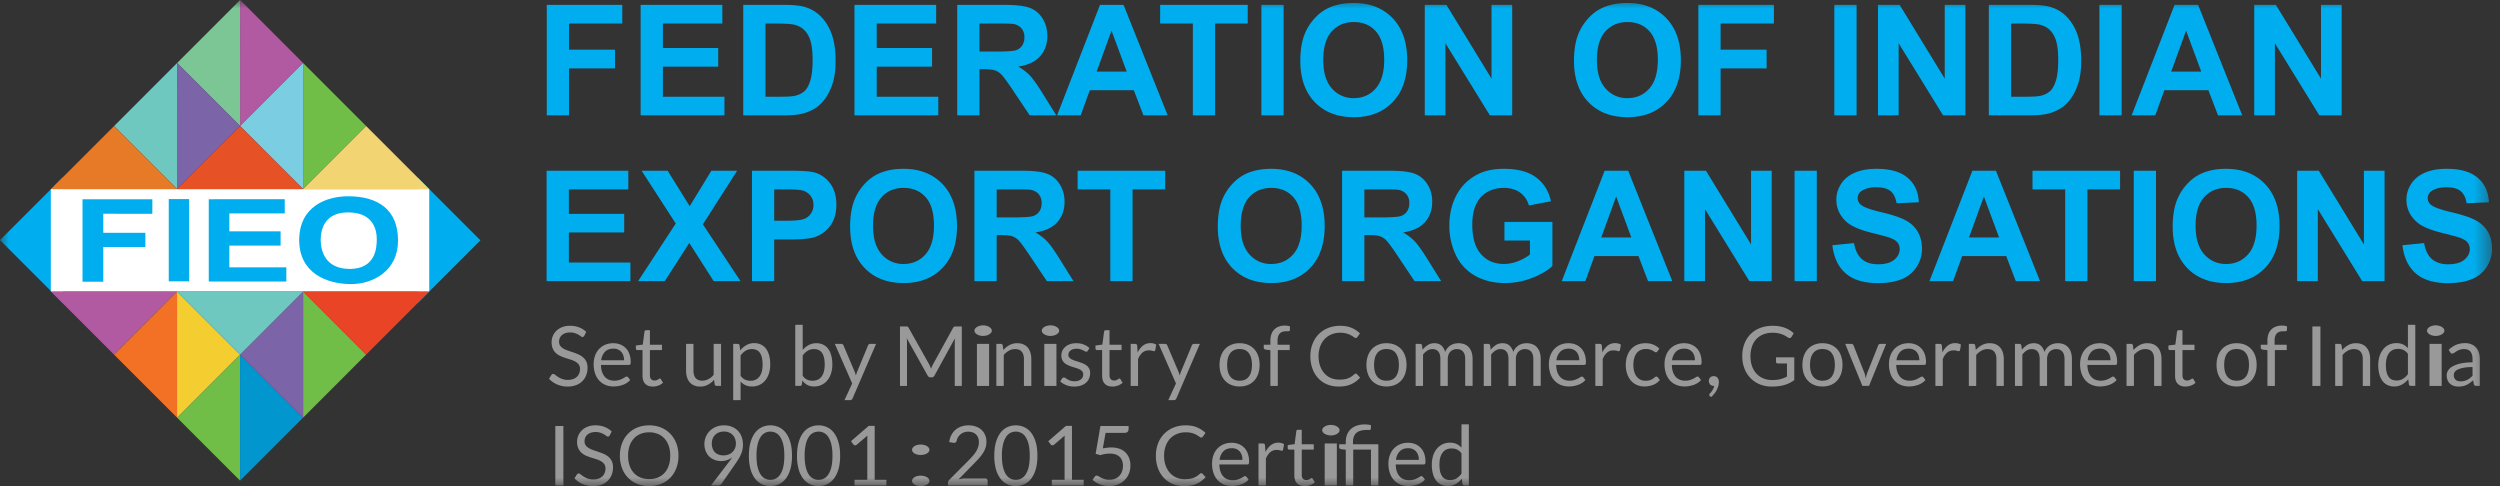<svg width="144" height="28" xmlns="http://www.w3.org/2000/svg" xmlns:xlink="http://www.w3.org/1999/xlink">
    <rect width="100%" height="100%" fill="#333333" stroke="none"/>
    <defs>
        <path id="a" d="M0 28h143.542V0H0z"/>
    </defs>
    <g fill="none" fill-rule="evenodd">
        <path fill="#00AEEF" d="M31.494 6.642V.28h4.35v1.076h-3.068v1.506h2.649V3.94h-2.65v2.703zM36.901 6.642V.28h4.706v1.076h-3.424v1.41h3.186V3.84h-3.186V5.57h3.545v1.072z"/>
        <g>
            <path d="M44.092 1.356V5.57h.957c.358 0 .616-.02.775-.06.208-.053.38-.14.517-.265s.249-.33.336-.614c.086-.285.13-.673.13-1.165s-.044-.87-.13-1.133a1.458 1.458 0 0 0-.364-.616 1.22 1.22 0 0 0-.593-.3c-.18-.04-.53-.06-1.052-.06h-.576zM42.811.28h2.342c.528 0 .93.04 1.207.122.373.11.692.305.957.586.266.28.468.624.606 1.03.139.407.208.908.208 1.504 0 .524-.065.975-.195 1.354-.159.463-.385.838-.68 1.124-.222.217-.522.386-.9.508-.283.09-.66.134-1.134.134h-2.411V.28zM49.218 6.642V.28h4.705v1.076H50.5v1.41h3.186V3.84H50.5V5.57h3.546v1.072zM56.417 2.97h.948c.615 0 .999-.025 1.152-.077a.69.69 0 0 0 .36-.27.83.83 0 0 0 .129-.477.764.764 0 0 0-.171-.518.784.784 0 0 0-.483-.25c-.104-.014-.415-.022-.935-.022h-1v1.615zm-1.281 3.672V.28h2.697c.678 0 1.17.057 1.478.172.308.114.554.317.738.61.185.292.277.626.277 1.002 0 .477-.14.871-.42 1.182-.28.312-.698.508-1.255.589.277.161.506.34.686.533.18.194.424.538.73 1.033l.774 1.241H59.31l-.926-1.384c-.33-.495-.555-.807-.676-.935a.984.984 0 0 0-.385-.265c-.136-.048-.35-.072-.645-.072h-.26v2.656h-1.281zM64.898 4.125l-.874-2.36-.858 2.36h1.732zm2.36 2.517h-1.395l-.554-1.445h-2.537l-.523 1.445h-1.36L63.361.28h1.355l2.541 6.362zM68.708 6.642V1.356h-1.884V.28h5.044v1.076h-1.879v5.286z" fill="#00AEEF"/>
            <mask id="b" fill="#fff">
                <use xlink:href="#a"/>
            </mask>
            <path fill="#00AEEF" mask="url(#b)" d="M72.656 6.642h1.281V.28h-1.281zM76.219 3.457c0 .72.166 1.267.498 1.638a1.62 1.62 0 0 0 1.264.558c.51 0 .93-.185 1.257-.553.328-.37.492-.923.492-1.66 0-.73-.16-1.274-.479-1.632-.318-.359-.742-.538-1.27-.538s-.954.181-1.277.544c-.324.363-.485.911-.485 1.643m-1.32.043c0-.648.096-1.192.29-1.631.144-.324.34-.615.59-.873a2.47 2.47 0 0 1 .82-.573c.396-.167.852-.251 1.369-.251.935 0 1.683.29 2.244.872.562.581.843 1.39.843 2.426 0 1.027-.28 1.83-.836 2.41-.557.58-1.302.87-2.234.87-.944 0-1.694-.288-2.251-.865-.557-.577-.836-1.372-.836-2.385M82.067 6.642V.28h1.247l2.598 4.249V.28h1.19v6.362h-1.286l-2.558-4.149v4.15zM91.981 3.457c0 .72.166 1.267.498 1.638a1.62 1.62 0 0 0 1.264.558c.511 0 .93-.185 1.258-.553.327-.37.491-.923.491-1.66 0-.73-.16-1.274-.478-1.632-.319-.359-.743-.538-1.27-.538-.529 0-.955.181-1.278.544-.323.363-.485.911-.485 1.643m-1.32.043c0-.648.096-1.192.29-1.631.144-.324.341-.615.59-.873a2.47 2.47 0 0 1 .821-.573c.396-.167.852-.251 1.368-.251.935 0 1.684.29 2.245.872.561.581.842 1.39.842 2.426 0 1.027-.279 1.83-.835 2.41-.558.58-1.302.87-2.234.87-.944 0-1.695-.288-2.251-.865-.558-.577-.836-1.372-.836-2.385M97.826 6.642V.28h4.35v1.076h-3.069v1.506h2.65V3.94h-2.65v2.703zM105.657 6.642h1.282V.28h-1.282zM108.172 6.642V.28h1.247l2.598 4.249V.28h1.19v6.362h-1.286l-2.558-4.149v4.15zM115.84 1.356V5.57h.956c.358 0 .616-.02.775-.06.208-.053.38-.14.517-.265s.25-.33.336-.614c.087-.285.13-.673.13-1.165s-.043-.87-.13-1.133a1.458 1.458 0 0 0-.364-.616 1.22 1.22 0 0 0-.593-.3c-.179-.04-.53-.06-1.052-.06h-.576zM114.557.28h2.342c.528 0 .93.04 1.208.122.372.11.691.305.957.586.265.28.467.624.606 1.03.138.407.207.908.207 1.504 0 .524-.064.975-.194 1.354-.16.463-.386.838-.68 1.124-.222.217-.522.386-.9.508-.283.09-.661.134-1.135.134h-2.411V.28zM120.926 6.642h1.282V.28h-1.282zM126.792 4.125l-.874-2.36-.858 2.36h1.732zm2.36 2.517h-1.394l-.555-1.445h-2.536l-.524 1.445h-1.36L125.255.28h1.355l2.542 6.362zM129.844 6.642V.28h1.247l2.598 4.249V.28h1.19v6.362h-1.286l-2.558-4.149v4.15zM31.485 16.195V9.833h4.706v1.076h-3.424v1.41h3.186v1.072h-3.186v1.732h3.545v1.072zM36.754 16.195l2.169-3.32-1.966-3.042h1.498l1.273 2.044 1.247-2.044h1.485l-1.974 3.09 2.169 3.272h-1.546l-1.407-2.2-1.411 2.2zM44.594 10.909v1.805h.701c.506 0 .843-.033 1.013-.1a.842.842 0 0 0 .401-.312.856.856 0 0 0 .145-.495.824.824 0 0 0-.203-.573.886.886 0 0 0-.516-.282c-.153-.028-.46-.043-.922-.043h-.619zm-1.281 5.286V9.833h2.056c.78 0 1.287.032 1.524.095.364.096.668.303.913.623.246.32.368.733.368 1.239 0 .39-.07.719-.212.985a1.745 1.745 0 0 1-.539.627 1.86 1.86 0 0 1-.664.302c-.306.06-.75.09-1.33.09h-.835v2.4h-1.281zM50.287 13.01c0 .72.166 1.266.498 1.638a1.62 1.62 0 0 0 1.264.557c.51 0 .93-.184 1.258-.553.327-.369.49-.922.49-1.66 0-.73-.158-1.273-.477-1.632-.32-.358-.743-.538-1.271-.538-.528 0-.954.182-1.277.545-.323.363-.485.91-.485 1.642m-1.32.044c0-.648.096-1.192.29-1.632.144-.324.34-.615.59-.872a2.47 2.47 0 0 1 .82-.573c.396-.168.852-.252 1.369-.252.935 0 1.683.291 2.245.872.56.582.842 1.39.842 2.427 0 1.026-.279 1.83-.836 2.41-.557.58-1.301.87-2.234.87-.944 0-1.694-.288-2.25-.866-.558-.577-.836-1.372-.836-2.384M57.409 12.523h.948c.614 0 .998-.026 1.151-.078a.69.69 0 0 0 .36-.269.83.83 0 0 0 .13-.477.764.764 0 0 0-.172-.519.784.784 0 0 0-.482-.25c-.104-.014-.416-.021-.935-.021h-1v1.614zm-1.282 3.672V9.833h2.697c.678 0 1.171.057 1.479.171.307.114.553.318.738.61.184.292.277.626.277 1.002 0 .478-.14.872-.42 1.183-.28.311-.699.507-1.256.588.277.162.506.34.687.534.18.194.423.538.729 1.033l.775 1.24H60.3l-.926-1.384c-.33-.494-.554-.806-.675-.935a.984.984 0 0 0-.386-.264c-.135-.048-.35-.072-.645-.072h-.26v2.656h-1.281zM63.954 16.195v-5.286h-1.883V9.833h5.044v1.076h-1.88v5.286zM71.465 13.01c0 .72.166 1.266.498 1.638a1.62 1.62 0 0 0 1.264.557c.511 0 .93-.184 1.258-.553.328-.369.491-.922.491-1.66 0-.73-.16-1.273-.478-1.632-.319-.358-.743-.538-1.27-.538-.529 0-.955.182-1.278.545-.323.363-.485.91-.485 1.642m-1.32.044c0-.648.096-1.192.29-1.632.144-.324.341-.615.591-.872a2.47 2.47 0 0 1 .82-.573c.396-.168.852-.252 1.368-.252.935 0 1.684.291 2.245.872.561.582.842 1.39.842 2.427 0 1.026-.279 1.83-.835 2.41-.558.58-1.302.87-2.234.87-.944 0-1.695-.288-2.251-.866-.557-.577-.836-1.372-.836-2.384M78.587 12.523h.948c.615 0 .998-.026 1.151-.078a.69.69 0 0 0 .36-.269.83.83 0 0 0 .13-.477.764.764 0 0 0-.171-.519.784.784 0 0 0-.483-.25c-.104-.014-.416-.021-.935-.021h-1v1.614zm-1.282 3.672V9.833h2.698c.678 0 1.17.057 1.478.171.307.114.553.318.738.61.185.292.277.626.277 1.002 0 .478-.14.872-.42 1.183-.28.311-.698.507-1.255.588.277.162.506.34.686.534.18.194.423.538.73 1.033l.774 1.24H81.48l-.927-1.384c-.329-.494-.554-.806-.675-.935a.984.984 0 0 0-.385-.264c-.136-.048-.351-.072-.645-.072h-.26v2.656h-1.282zM86.656 13.856v-1.072h2.762v2.534c-.268.26-.657.49-1.166.688a4.238 4.238 0 0 1-1.548.297c-.664 0-1.242-.14-1.736-.418a2.66 2.66 0 0 1-1.113-1.198 3.88 3.88 0 0 1-.372-1.695c0-.662.139-1.251.416-1.766.277-.515.682-.91 1.216-1.185.407-.211.914-.317 1.52-.317.788 0 1.403.166 1.846.497.443.331.728.79.855 1.374l-1.273.238a1.348 1.348 0 0 0-.504-.74c-.247-.18-.555-.27-.924-.27-.56 0-1.005.177-1.336.533-.33.356-.496.884-.496 1.584 0 .755.168 1.321.503 1.7.335.377.773.565 1.316.565a2.2 2.2 0 0 0 .807-.158 2.76 2.76 0 0 0 .695-.384v-.807h-1.468zM93.964 13.678l-.874-2.361-.858 2.36h1.732zm2.36 2.517h-1.395l-.554-1.445H91.84l-.524 1.445h-1.36l2.472-6.362h1.355l2.542 6.362zM97.016 16.195V9.833h1.247l2.598 4.248V9.833h1.19v6.362h-1.286l-2.558-4.149v4.149zM103.367 16.195h1.281V9.833h-1.281zM105.545 14.125l1.246-.122c.075.42.228.728.457.925.23.196.54.295.929.295.412 0 .723-.088.933-.263.209-.175.313-.38.313-.614a.58.58 0 0 0-.132-.384c-.088-.105-.241-.197-.46-.276-.15-.052-.493-.144-1.027-.277-.687-.171-1.169-.38-1.445-.63-.39-.35-.585-.776-.585-1.28 0-.324.092-.627.275-.91.183-.281.447-.496.792-.643.345-.148.761-.222 1.249-.222.797 0 1.396.175 1.799.525.403.35.614.818.634 1.402l-1.281.056c-.055-.326-.173-.562-.353-.705-.18-.143-.451-.215-.812-.215-.372 0-.664.077-.874.23a.489.489 0 0 0-.013.781c.161.137.554.278 1.177.426.624.147 1.085.3 1.383.458.299.157.533.373.702.646.168.274.253.612.253 1.014 0 .364-.101.706-.303 1.024a1.818 1.818 0 0 1-.857.71c-.37.154-.83.232-1.381.232-.803 0-1.419-.186-1.849-.558-.43-.372-.687-.913-.77-1.625M115.147 13.678l-.875-2.361-.857 2.36h1.732zm2.359 2.517h-1.394l-.554-1.445h-2.537l-.524 1.445h-1.36l2.473-6.362h1.355l2.541 6.362zM118.956 16.195v-5.286h-1.883V9.833h5.044v1.076h-1.88v5.286zM122.905 16.195h1.281V9.833h-1.281zM126.467 13.01c0 .72.166 1.266.498 1.638a1.62 1.62 0 0 0 1.264.557c.511 0 .93-.184 1.258-.553.328-.369.491-.922.491-1.66 0-.73-.159-1.273-.478-1.632-.319-.358-.742-.538-1.27-.538-.529 0-.954.182-1.278.545-.323.363-.485.91-.485 1.642m-1.32.044c0-.648.097-1.192.29-1.632.145-.324.341-.615.591-.872a2.47 2.47 0 0 1 .82-.573c.396-.168.852-.252 1.368-.252.936 0 1.684.291 2.245.872.561.582.842 1.39.842 2.427 0 1.026-.278 1.83-.835 2.41-.558.58-1.302.87-2.234.87-.944 0-1.695-.288-2.251-.866-.557-.577-.836-1.372-.836-2.384M132.316 16.195V9.833h1.247l2.598 4.248V9.833h1.19v6.362h-1.286l-2.558-4.149v4.149zM138.381 14.125l1.247-.122c.075.42.228.728.457.925.23.196.539.295.928.295.413 0 .724-.088.933-.263.21-.175.314-.38.314-.614a.58.58 0 0 0-.132-.384c-.088-.105-.241-.197-.46-.276-.151-.052-.493-.144-1.027-.277-.687-.171-1.169-.38-1.446-.63-.39-.35-.584-.776-.584-1.28 0-.324.091-.627.275-.91.183-.281.447-.496.792-.643.345-.148.761-.222 1.249-.222.797 0 1.396.175 1.799.525.402.35.614.818.634 1.402l-1.282.056c-.054-.326-.172-.562-.352-.705-.18-.143-.451-.215-.812-.215-.372 0-.664.077-.875.23a.489.489 0 0 0-.013.781c.162.137.555.278 1.178.426.623.147 1.084.3 1.383.458.299.157.533.373.702.646.168.274.253.612.253 1.014 0 .364-.101.706-.303 1.024a1.818 1.818 0 0 1-.857.71c-.37.154-.83.232-1.381.232-.803 0-1.42-.186-1.85-.558-.43-.372-.686-.913-.77-1.625"/>
            <path d="M33.655 19.339a.185.185 0 0 1-.046.054.1.1 0 0 1-.062.017c-.027 0-.058-.013-.094-.04a1.116 1.116 0 0 0-.335-.18.853.853 0 0 0-.28-.04.827.827 0 0 0-.275.042.581.581 0 0 0-.2.113.465.465 0 0 0-.12.169.531.531 0 0 0-.04.209c0 .095.023.175.07.238.047.063.109.116.186.16.077.045.165.084.263.117l.3.101c.104.036.204.075.302.119s.186.099.263.166c.077.067.14.149.186.246.047.097.07.216.07.358 0 .15-.025.29-.076.422a.974.974 0 0 1-.584.572 1.325 1.325 0 0 1-.486.084 1.48 1.48 0 0 1-.606-.121 1.42 1.42 0 0 1-.467-.326l.134-.22a.175.175 0 0 1 .046-.044.11.11 0 0 1 .061-.018c.034 0 .072.018.115.054.043.036.097.075.161.118.065.043.143.082.234.118a.92.92 0 0 0 .336.054.88.88 0 0 0 .294-.045.624.624 0 0 0 .219-.128.553.553 0 0 0 .137-.197.662.662 0 0 0 .048-.256.43.43 0 0 0-.07-.254.586.586 0 0 0-.186-.166 1.276 1.276 0 0 0-.262-.114l-.3-.095a3.117 3.117 0 0 1-.302-.114.98.98 0 0 1-.261-.167.767.767 0 0 1-.185-.257.916.916 0 0 1-.07-.381.91.91 0 0 1 .274-.653c.09-.087.2-.157.33-.21.132-.052.283-.079.454-.079.19 0 .365.03.523.091.157.06.295.148.413.263l-.112.22zM35.335 20.082c-.206 0-.367.06-.485.178a.836.836 0 0 0-.22.493h1.316a.862.862 0 0 0-.04-.27.604.604 0 0 0-.12-.214.535.535 0 0 0-.192-.138.646.646 0 0 0-.26-.05m-.009-.312c.145 0 .279.024.401.073a.905.905 0 0 1 .527.55c.05.134.076.287.076.46 0 .066-.008.11-.022.133-.014.022-.041.034-.081.034h-1.61c.002.152.023.286.062.399.038.113.09.207.157.283a.63.63 0 0 0 .24.17.817.817 0 0 0 .31.056.905.905 0 0 0 .276-.038 1.3 1.3 0 0 0 .339-.16.186.186 0 0 1 .097-.037c.035 0 .062.014.081.04l.12.156a.806.806 0 0 1-.19.166 1.15 1.15 0 0 1-.235.116 1.593 1.593 0 0 1-.525.09c-.166 0-.32-.027-.461-.084a1.015 1.015 0 0 1-.366-.248 1.143 1.143 0 0 1-.24-.405 1.65 1.65 0 0 1-.086-.554c0-.17.026-.327.078-.474.051-.146.126-.273.223-.381a1.03 1.03 0 0 1 .356-.253c.14-.061.298-.092.473-.092M37.604 22.266c-.19 0-.338-.054-.44-.16-.103-.107-.155-.26-.155-.462v-1.48h-.291a.095.095 0 0 1-.065-.023c-.017-.016-.026-.039-.026-.071v-.17l.397-.05.098-.748a.09.09 0 0 1 .03-.058.099.099 0 0 1 .068-.023h.215v.834h.693v.308h-.693v1.453c0 .102.024.178.074.227.05.05.113.074.19.074a.337.337 0 0 0 .117-.018.496.496 0 0 0 .146-.079.08.08 0 0 1 .044-.018c.022 0 .042.014.06.04l.124.204a.79.79 0 0 1-.265.161.9.9 0 0 1-.32.059M39.943 19.807v1.544c0 .183.043.325.127.425.085.1.212.15.383.15.124 0 .24-.03.35-.088.11-.059.212-.14.304-.246v-1.785h.425v2.42h-.253c-.06 0-.099-.029-.114-.088l-.034-.26c-.105.116-.223.21-.354.28a.926.926 0 0 1-.449.107.872.872 0 0 1-.35-.066.692.692 0 0 1-.254-.185.78.78 0 0 1-.154-.29 1.29 1.29 0 0 1-.052-.374v-1.544h.425zM43.31 20.108a.685.685 0 0 0-.364.096c-.105.063-.2.154-.288.27v1.17c.078.106.163.18.257.223a.736.736 0 0 0 .311.064.61.61 0 0 0 .519-.241c.121-.16.181-.39.181-.688 0-.158-.014-.293-.041-.406a.795.795 0 0 0-.12-.279.472.472 0 0 0-.195-.159.644.644 0 0 0-.26-.05zm-1.078 2.94v-3.24h.254c.06 0 .099.029.114.088l.036.286c.104-.125.222-.227.355-.303a.908.908 0 0 1 .46-.115c.139 0 .264.027.377.08.114.054.21.132.29.237.08.104.14.233.184.388.043.154.064.332.064.533 0 .178-.024.344-.072.498a1.214 1.214 0 0 1-.205.399.957.957 0 0 1-.767.362.9.9 0 0 1-.383-.074.857.857 0 0 1-.281-.21v1.07h-.426zM46.887 20.108a.685.685 0 0 0-.364.096c-.105.063-.2.154-.288.27v1.17c.076.106.16.18.254.223a.736.736 0 0 0 .312.064c.226 0 .4-.08.52-.241.122-.16.182-.39.182-.688 0-.158-.014-.293-.041-.406a.795.795 0 0 0-.121-.279.472.472 0 0 0-.194-.159.644.644 0 0 0-.26-.05zm-1.08 2.12v-3.52h.428v1.448c.1-.116.215-.21.345-.28a.915.915 0 0 1 .445-.107.89.89 0 0 1 .38.079c.113.052.21.13.29.235.08.104.14.233.183.387.043.154.065.331.065.532 0 .178-.024.344-.072.498a1.203 1.203 0 0 1-.207.399.97.97 0 0 1-.33.265.97.97 0 0 1-.438.097.808.808 0 0 1-.398-.09.904.904 0 0 1-.285-.254l-.022.22c-.012.06-.049.09-.11.09h-.274zM49.111 22.942a.218.218 0 0 1-.053.076c-.022.02-.055.029-.1.029h-.315l.442-.96-.999-2.28h.368c.037 0 .066.01.086.028a.17.17 0 0 1 .046.06l.647 1.525a1.163 1.163 0 0 1 .065.213c.01-.037.022-.073.033-.108.011-.035.024-.07.038-.107l.629-1.522a.133.133 0 0 1 .049-.064.125.125 0 0 1 .075-.025h.34l-1.35 3.135zM53.58 21.11l.05.128a1.922 1.922 0 0 1 .11-.25l1.158-2.105c.02-.037.042-.06.065-.068a.3.3 0 0 1 .095-.011h.342v3.424h-.406v-2.516a2.707 2.707 0 0 1 .01-.225l-1.174 2.14c-.04.073-.095.108-.167.108h-.067c-.072 0-.128-.035-.167-.107l-1.2-2.148a2.233 2.233 0 0 1 .014.232v2.516h-.405v-3.424h.341a.3.3 0 0 1 .096.011c.022.009.043.03.064.068l1.183 2.107a.907.907 0 0 1 .058.12M56.27 22.228h.701v-2.42h-.7v2.42zm.859-3.18c0 .04-.014.08-.042.115a.395.395 0 0 1-.11.096.594.594 0 0 1-.16.066.764.764 0 0 1-.383 0 .602.602 0 0 1-.158-.066.365.365 0 0 1-.108-.096.192.192 0 0 1 0-.234.357.357 0 0 1 .108-.098.602.602 0 0 1 .158-.066.755.755 0 0 1 .384 0c.06.016.113.038.159.066.046.028.083.06.11.098a.199.199 0 0 1 .042.118zM57.39 22.228v-2.42h.254c.06 0 .098.029.114.088l.034.263c.105-.117.222-.21.352-.282a.914.914 0 0 1 .45-.108c.133 0 .25.022.35.066a.675.675 0 0 1 .254.186c.067.08.119.177.154.29.035.113.052.238.052.375v1.542h-.425v-1.542c0-.183-.042-.325-.125-.426-.084-.101-.212-.152-.384-.152a.716.716 0 0 0-.352.09c-.11.061-.21.143-.302.247v1.783h-.426zM60.15 22.228h.701v-2.42h-.7v2.42zm.859-3.18c0 .04-.014.08-.042.115a.398.398 0 0 1-.11.096.602.602 0 0 1-.16.066.762.762 0 0 1-.383 0 .602.602 0 0 1-.157-.066.365.365 0 0 1-.109-.096.192.192 0 0 1 0-.234.357.357 0 0 1 .109-.098.602.602 0 0 1 .157-.066.752.752 0 0 1 .384 0c.06.016.113.038.16.066.045.028.082.06.11.098a.196.196 0 0 1 .04.118zM62.656 20.206a.094.094 0 0 1-.088.053.164.164 0 0 1-.081-.027 1.737 1.737 0 0 0-.111-.058 1.038 1.038 0 0 0-.157-.06.755.755 0 0 0-.409 0 .464.464 0 0 0-.146.075.331.331 0 0 0-.094.112.297.297 0 0 0-.032.137c0 .062.018.114.054.155a.47.47 0 0 0 .142.108c.059.03.126.057.2.08l.231.074c.08.026.156.055.23.087a.849.849 0 0 1 .202.12.547.547 0 0 1 .142.175c.036.07.053.153.053.25 0 .111-.02.215-.06.31a.672.672 0 0 1-.176.245.855.855 0 0 1-.287.164c-.113.04-.244.06-.392.06-.168 0-.322-.028-.458-.082a1.169 1.169 0 0 1-.35-.212l.101-.163a.15.15 0 0 1 .045-.047.128.128 0 0 1 .07-.017c.028 0 .059.011.09.033.032.023.071.047.117.074a.757.757 0 0 0 .407.108c.083 0 .155-.01.217-.032a.458.458 0 0 0 .156-.088.346.346 0 0 0 .092-.126.394.394 0 0 0 .03-.153.252.252 0 0 0-.054-.166.448.448 0 0 0-.143-.112 1.13 1.13 0 0 0-.201-.081 19.227 19.227 0 0 1-.232-.073 2.635 2.635 0 0 1-.232-.088.814.814 0 0 1-.202-.123.557.557 0 0 1-.142-.182.592.592 0 0 1-.054-.265.646.646 0 0 1 .225-.49.822.822 0 0 1 .27-.155c.107-.038.228-.057.365-.057.16 0 .303.025.43.075.126.05.236.12.328.207l-.096.155zM64.078 22.266c-.191 0-.338-.054-.441-.16-.103-.107-.154-.26-.154-.462v-1.48h-.292a.095.095 0 0 1-.064-.023c-.018-.016-.027-.039-.027-.071v-.17l.397-.05.098-.748a.09.09 0 0 1 .031-.058.099.099 0 0 1 .067-.023h.215v.834h.693v.308h-.693v1.453c0 .102.025.178.074.227.05.05.113.074.191.074a.337.337 0 0 0 .116-.018.496.496 0 0 0 .146-.079.08.08 0 0 1 .044-.018c.023 0 .042.014.06.04l.124.204a.79.79 0 0 1-.265.161.9.9 0 0 1-.32.059M65.127 22.228v-2.42h.244c.046 0 .077.008.095.025.018.018.03.048.036.091l.029.378c.082-.17.185-.3.307-.396a.68.68 0 0 1 .429-.142.64.64 0 0 1 .332.086l-.055.318c-.012.04-.036.06-.074.06a.37.37 0 0 1-.103-.023.65.65 0 0 0-.194-.023.549.549 0 0 0-.371.13.968.968 0 0 0-.25.374v1.542h-.425zM67.762 22.942a.218.218 0 0 1-.054.076c-.021.02-.054.029-.099.029h-.315l.442-.96-.999-2.28h.368c.037 0 .065.01.086.028a.17.17 0 0 1 .045.06l.648 1.525a1.163 1.163 0 0 1 .064.213l.034-.108c.011-.035.024-.07.038-.107l.629-1.522a.133.133 0 0 1 .049-.064.125.125 0 0 1 .075-.025h.34l-1.351 3.135zM71.4 21.929c.24 0 .418-.08.536-.24.118-.16.177-.384.177-.67 0-.289-.059-.513-.177-.674-.118-.161-.296-.241-.535-.241a.741.741 0 0 0-.315.061.592.592 0 0 0-.224.18.8.8 0 0 0-.134.288c-.03.114-.044.242-.044.385 0 .144.015.272.044.385.03.113.074.209.134.286.06.077.134.136.224.178.089.041.194.062.315.062m0-2.16c.177 0 .337.03.479.088.143.06.263.143.363.251.1.109.176.24.23.393.053.154.08.326.08.515 0 .191-.027.363-.08.516-.054.153-.13.284-.23.392a.997.997 0 0 1-.363.25 1.26 1.26 0 0 1-.48.087 1.26 1.26 0 0 1-.478-.087 1.009 1.009 0 0 1-.364-.25 1.118 1.118 0 0 1-.232-.392 1.54 1.54 0 0 1-.081-.516c0-.19.027-.361.08-.515.055-.153.132-.284.233-.393.1-.108.221-.192.364-.25.142-.06.302-.09.479-.09M73.174 22.228V20.17l-.268-.03a.215.215 0 0 1-.082-.038c-.022-.016-.032-.04-.032-.073v-.174h.382v-.234c0-.139.02-.262.058-.37a.704.704 0 0 1 .429-.44.97.97 0 0 1 .344-.057.91.91 0 0 1 .301.047l-.01.213c0 .032-.014.051-.04.057a.47.47 0 0 1-.107.01h-.074c-.074 0-.14.01-.2.029a.373.373 0 0 0-.154.093.423.423 0 0 0-.1.17.847.847 0 0 0-.034.26v.222h.7v.308h-.686v2.065h-.427zM78.091 21.52c.026 0 .048.01.07.032l.18.198c-.14.162-.31.289-.51.38-.2.09-.44.136-.722.136-.247 0-.47-.043-.671-.128a1.472 1.472 0 0 1-.514-.359 1.617 1.617 0 0 1-.33-.553 2.063 2.063 0 0 1-.117-.71c0-.257.042-.494.126-.709.083-.215.2-.4.352-.554a1.58 1.58 0 0 1 .544-.36c.21-.085.443-.127.698-.127.252 0 .469.039.652.117.182.077.344.184.486.317l-.15.213a.16.16 0 0 1-.04.04.104.104 0 0 1-.061.015.121.121 0 0 1-.066-.023 2.022 2.022 0 0 0-.195-.128.998.998 0 0 0-.153-.071 1.284 1.284 0 0 0-.475-.08 1.3 1.3 0 0 0-.503.095 1.124 1.124 0 0 0-.393.27c-.11.115-.196.257-.257.424a1.622 1.622 0 0 0-.092.562c0 .213.03.403.092.57.061.168.145.31.251.425.106.115.231.204.376.264.145.06.301.09.469.09.102 0 .193-.005.274-.017.082-.012.157-.03.226-.056a.96.96 0 0 0 .194-.097c.06-.04.12-.086.18-.14.027-.024.053-.036.079-.036M79.864 21.929c.239 0 .417-.08.535-.24.118-.16.177-.384.177-.67 0-.289-.06-.513-.177-.674-.118-.161-.296-.241-.535-.241a.741.741 0 0 0-.316.061.592.592 0 0 0-.223.18.8.8 0 0 0-.134.288c-.03.114-.044.242-.044.385 0 .144.015.272.044.385.03.113.074.209.134.286.06.077.134.136.223.178.09.041.195.062.316.062m0-2.16c.177 0 .336.03.479.088.142.06.263.143.363.251.1.109.176.24.23.393.053.154.08.326.08.515 0 .191-.027.363-.08.516-.054.153-.13.284-.23.392a.997.997 0 0 1-.363.25 1.26 1.26 0 0 1-.48.087 1.26 1.26 0 0 1-.478-.087 1.009 1.009 0 0 1-.365-.25 1.118 1.118 0 0 1-.231-.392 1.54 1.54 0 0 1-.082-.516c0-.19.027-.361.082-.515.054-.153.131-.284.231-.393.1-.108.222-.192.365-.25.142-.06.302-.09.479-.09M81.541 22.228v-2.42h.254c.06 0 .098.029.114.088l.031.248c.09-.11.19-.2.3-.27.11-.07.24-.105.386-.105.164 0 .297.045.398.136.1.09.174.214.218.368a.761.761 0 0 1 .537-.475.973.973 0 0 1 .576.032c.1.04.183.1.253.178a.79.79 0 0 1 .159.288c.036.114.055.244.055.39v1.542h-.426v-1.542c0-.19-.04-.333-.124-.43-.083-.099-.203-.148-.36-.148a.542.542 0 0 0-.2.037.481.481 0 0 0-.28.29.7.7 0 0 0-.041.251v1.542h-.426v-1.542c0-.194-.039-.339-.117-.434-.078-.096-.192-.144-.342-.144a.54.54 0 0 0-.292.085.956.956 0 0 0-.247.23v1.805h-.426zM85.464 22.228v-2.42h.254c.06 0 .098.029.114.088l.031.248c.09-.11.19-.2.3-.27.11-.07.24-.105.386-.105.164 0 .297.045.398.136.101.09.174.214.219.368a.761.761 0 0 1 .536-.475.973.973 0 0 1 .576.032c.1.04.184.1.253.178a.79.79 0 0 1 .159.288c.037.114.055.244.055.39v1.542h-.425v-1.542c0-.19-.042-.333-.125-.43-.083-.099-.203-.148-.36-.148a.542.542 0 0 0-.2.037.481.481 0 0 0-.28.29.7.7 0 0 0-.041.251v1.542h-.426v-1.542c0-.194-.039-.339-.117-.434-.078-.096-.192-.144-.341-.144a.54.54 0 0 0-.293.085.956.956 0 0 0-.247.23v1.805h-.426zM90.355 20.082c-.205 0-.367.06-.485.178a.836.836 0 0 0-.22.493h1.317a.862.862 0 0 0-.04-.27.604.604 0 0 0-.12-.214.535.535 0 0 0-.193-.138.646.646 0 0 0-.259-.05m-.01-.312c.146 0 .28.024.402.073a.905.905 0 0 1 .527.55c.05.134.075.287.075.46 0 .066-.007.11-.021.133-.014.022-.042.034-.081.034h-1.61c.002.152.023.286.061.399.039.113.09.207.158.283a.63.63 0 0 0 .239.17.817.817 0 0 0 .31.056.905.905 0 0 0 .276-.038 1.3 1.3 0 0 0 .34-.16.186.186 0 0 1 .097-.037c.034 0 .062.014.08.04l.12.156a.806.806 0 0 1-.189.166 1.15 1.15 0 0 1-.235.116 1.593 1.593 0 0 1-.525.09c-.167 0-.32-.027-.462-.084a1.015 1.015 0 0 1-.365-.248 1.143 1.143 0 0 1-.24-.405 1.65 1.65 0 0 1-.086-.554c0-.17.025-.327.077-.474.052-.146.126-.273.224-.381a1.03 1.03 0 0 1 .356-.253c.14-.061.297-.092.473-.092M91.892 22.228v-2.42h.243c.046 0 .078.008.096.025.017.018.03.048.036.091l.028.378c.083-.17.185-.3.307-.396a.68.68 0 0 1 .43-.142.64.64 0 0 1 .332.086l-.056.318c-.01.04-.035.06-.074.06a.37.37 0 0 1-.102-.023.65.65 0 0 0-.194-.023.549.549 0 0 0-.372.13.968.968 0 0 0-.25.374v1.542h-.424zM95.468 20.237a.192.192 0 0 1-.038.04.091.091 0 0 1-.055.015.135.135 0 0 1-.077-.03.894.894 0 0 0-.263-.131.732.732 0 0 0-.226-.03.736.736 0 0 0-.313.063.606.606 0 0 0-.228.183.827.827 0 0 0-.139.29c-.031.112-.047.239-.047.38 0 .146.017.276.05.39.034.114.081.21.142.287a.6.6 0 0 0 .22.176c.087.041.185.061.293.061a.75.75 0 0 0 .256-.037.765.765 0 0 0 .167-.082 1.24 1.24 0 0 0 .11-.083.133.133 0 0 1 .086-.037c.037 0 .064.014.081.041l.12.155a.92.92 0 0 1-.394.283c-.158.06-.324.09-.5.09a1.06 1.06 0 0 1-.421-.083.962.962 0 0 1-.339-.243 1.15 1.15 0 0 1-.225-.39 1.574 1.574 0 0 1-.083-.529c0-.18.025-.346.076-.5a1.13 1.13 0 0 1 .22-.395.995.995 0 0 1 .356-.259c.142-.062.305-.093.488-.093.169 0 .319.027.45.082.13.055.245.133.346.233l-.113.153zM97.017 20.082c-.206 0-.368.06-.485.178a.836.836 0 0 0-.22.493h1.316a.862.862 0 0 0-.04-.27.604.604 0 0 0-.12-.214.535.535 0 0 0-.192-.138.646.646 0 0 0-.26-.05m-.009-.312c.145 0 .279.024.401.073a.905.905 0 0 1 .527.55c.05.134.076.287.076.46 0 .066-.008.11-.022.133-.014.022-.041.034-.081.034h-1.61c.002.152.023.286.062.399.038.113.09.207.157.283a.63.63 0 0 0 .24.17.817.817 0 0 0 .31.056.905.905 0 0 0 .276-.038 1.3 1.3 0 0 0 .339-.16.186.186 0 0 1 .097-.037c.035 0 .062.014.081.04l.12.156a.806.806 0 0 1-.19.166 1.15 1.15 0 0 1-.235.116 1.593 1.593 0 0 1-.525.09c-.166 0-.32-.027-.461-.084a1.015 1.015 0 0 1-.366-.248 1.143 1.143 0 0 1-.24-.405 1.65 1.65 0 0 1-.086-.554c0-.17.026-.327.078-.474.051-.146.126-.273.223-.381a1.03 1.03 0 0 1 .356-.253c.14-.061.298-.092.473-.092M98.429 21.934a.269.269 0 0 1 .077-.19.274.274 0 0 1 .09-.059.302.302 0 0 1 .115-.021c.047 0 .09.009.127.026a.252.252 0 0 1 .093.073.332.332 0 0 1 .057.107c.012.04.019.085.019.133a.86.86 0 0 1-.031.223 1.199 1.199 0 0 1-.23.45c-.057.072-.121.139-.193.199l-.072-.07a.089.089 0 0 1-.03-.066c0-.02.01-.042.033-.065a1.148 1.148 0 0 0 .207-.299.603.603 0 0 0 .046-.147h-.031a.286.286 0 0 1-.113-.022.253.253 0 0 1-.087-.06.278.278 0 0 1-.057-.094.332.332 0 0 1-.02-.118M102.082 21.89c.092 0 .177-.004.254-.013a1.615 1.615 0 0 0 .594-.187v-.755h-.53a.1.1 0 0 1-.073-.026.085.085 0 0 1-.028-.065v-.263h1.052v1.314a1.85 1.85 0 0 1-.568.279 2.16 2.16 0 0 1-.34.07c-.121.014-.253.022-.395.022a1.78 1.78 0 0 1-.683-.128 1.578 1.578 0 0 1-.885-.912 1.937 1.937 0 0 1-.126-.71c0-.26.041-.499.123-.713.082-.216.2-.4.352-.554.152-.154.336-.273.552-.357.215-.084.457-.126.725-.126.135 0 .261.01.377.03.116.02.224.048.324.085a1.526 1.526 0 0 1 .512.317l-.131.21c-.027.043-.062.065-.105.065a.167.167 0 0 1-.084-.027 2.435 2.435 0 0 1-.133-.08 1.152 1.152 0 0 0-.181-.093 1.44 1.44 0 0 0-.25-.075 1.65 1.65 0 0 0-.344-.031c-.192 0-.367.031-.523.094a1.108 1.108 0 0 0-.652.696 1.669 1.669 0 0 0-.089.56c0 .216.031.41.092.58.062.169.148.313.26.43.111.118.243.208.396.27.153.063.322.094.507.094M104.975 21.929c.24 0 .418-.08.535-.24.118-.16.177-.384.177-.67 0-.289-.059-.513-.177-.674-.117-.161-.296-.241-.535-.241a.741.741 0 0 0-.315.061.592.592 0 0 0-.224.18.8.8 0 0 0-.134.288c-.029.114-.044.242-.044.385 0 .144.015.272.044.385.03.113.075.209.134.286.06.077.135.136.224.178.089.041.194.062.315.062m0-2.16c.177 0 .337.03.48.088.142.06.263.143.362.251.1.109.176.24.23.393.053.154.08.326.08.515 0 .191-.027.363-.08.516-.054.153-.13.284-.23.392a.997.997 0 0 1-.363.25 1.26 1.26 0 0 1-.479.087 1.26 1.26 0 0 1-.479-.087 1.009 1.009 0 0 1-.364-.25 1.118 1.118 0 0 1-.232-.392 1.54 1.54 0 0 1-.081-.516c0-.19.027-.361.081-.515.054-.153.131-.284.232-.393.1-.108.222-.192.364-.25.143-.06.302-.09.48-.09M106.285 19.807h.349c.033 0 .06.009.083.026a.152.152 0 0 1 .048.063l.614 1.557c.022.058.04.115.053.172l.035.17.04-.17c.015-.057.034-.114.056-.172l.621-1.557a.14.14 0 0 1 .047-.064.125.125 0 0 1 .08-.025h.332l-.987 2.42h-.384l-.987-2.42zM109.943 20.082c-.206 0-.367.06-.485.178a.836.836 0 0 0-.22.493h1.316a.862.862 0 0 0-.04-.27.604.604 0 0 0-.12-.214.535.535 0 0 0-.192-.138.646.646 0 0 0-.26-.05m-.009-.312c.145 0 .279.024.401.073a.905.905 0 0 1 .527.55c.05.134.076.287.076.46 0 .066-.008.11-.022.133-.014.022-.041.034-.081.034h-1.61c.003.152.023.286.062.399.038.113.09.207.157.283a.63.63 0 0 0 .24.17.817.817 0 0 0 .31.056.905.905 0 0 0 .276-.038 1.3 1.3 0 0 0 .339-.16.186.186 0 0 1 .097-.037c.035 0 .062.014.081.04l.12.156a.806.806 0 0 1-.19.166 1.15 1.15 0 0 1-.235.116 1.593 1.593 0 0 1-.525.09c-.166 0-.32-.027-.461-.084a1.015 1.015 0 0 1-.366-.248 1.143 1.143 0 0 1-.24-.405 1.65 1.65 0 0 1-.086-.554c0-.17.026-.327.078-.474.051-.146.126-.273.223-.381a1.03 1.03 0 0 1 .356-.253c.14-.061.298-.092.473-.092M111.479 22.228v-2.42h.244c.046 0 .078.008.095.025.018.018.03.048.036.091l.029.378c.082-.17.185-.3.307-.396a.68.68 0 0 1 .429-.142.64.64 0 0 1 .332.086l-.055.318c-.011.04-.036.06-.074.06a.37.37 0 0 1-.103-.023.65.65 0 0 0-.194-.023.549.549 0 0 0-.371.13.968.968 0 0 0-.25.374v1.542h-.425zM113.405 22.228v-2.42h.253c.06 0 .099.029.115.088l.033.263c.105-.117.223-.21.353-.282a.914.914 0 0 1 .45-.108c.132 0 .249.022.35.066a.675.675 0 0 1 .253.186c.068.08.12.177.154.29.035.113.053.238.053.375v1.542h-.425v-1.542c0-.183-.042-.325-.126-.426-.083-.101-.211-.152-.383-.152a.716.716 0 0 0-.353.09c-.109.061-.21.143-.302.247v1.783h-.425zM116.062 22.228v-2.42h.253c.06 0 .099.029.115.088l.03.248c.09-.11.19-.2.3-.27.111-.07.24-.105.386-.105.164 0 .297.045.398.136.101.09.174.214.219.368a.761.761 0 0 1 .536-.475.973.973 0 0 1 .576.032c.1.04.184.1.253.178a.79.79 0 0 1 .16.288c.036.114.054.244.054.39v1.542h-.425v-1.542c0-.19-.041-.333-.124-.43-.083-.099-.203-.148-.361-.148a.542.542 0 0 0-.2.037.481.481 0 0 0-.28.29.7.7 0 0 0-.041.251v1.542h-.425v-1.542c0-.194-.04-.339-.117-.434-.079-.096-.192-.144-.342-.144a.54.54 0 0 0-.293.085.956.956 0 0 0-.247.23v1.805h-.425zM120.953 20.082c-.206 0-.368.06-.485.178a.836.836 0 0 0-.22.493h1.316a.862.862 0 0 0-.04-.27.604.604 0 0 0-.12-.214.535.535 0 0 0-.192-.138.646.646 0 0 0-.26-.05m-.01-.312c.146 0 .28.024.402.073a.905.905 0 0 1 .527.55c.05.134.076.287.076.46 0 .066-.008.11-.022.133-.014.022-.042.034-.081.034h-1.61c.002.152.023.286.062.399.038.113.09.207.157.283a.63.63 0 0 0 .24.17.817.817 0 0 0 .31.056.905.905 0 0 0 .276-.038 1.3 1.3 0 0 0 .339-.16.186.186 0 0 1 .097-.037c.035 0 .062.014.081.04l.12.156a.806.806 0 0 1-.19.166 1.15 1.15 0 0 1-.235.116 1.593 1.593 0 0 1-.525.09c-.166 0-.32-.027-.462-.084a1.015 1.015 0 0 1-.365-.248 1.143 1.143 0 0 1-.24-.405 1.65 1.65 0 0 1-.086-.554c0-.17.026-.327.077-.474.052-.146.127-.273.224-.381a1.03 1.03 0 0 1 .356-.253c.14-.061.298-.092.473-.092M122.489 22.228v-2.42h.253c.06 0 .099.029.115.088l.033.263c.105-.117.223-.21.353-.282a.914.914 0 0 1 .45-.108c.132 0 .249.022.35.066a.675.675 0 0 1 .253.186c.068.08.12.177.154.29.035.113.053.238.053.375v1.542h-.425v-1.542c0-.183-.042-.325-.126-.426-.083-.101-.211-.152-.383-.152a.716.716 0 0 0-.353.09c-.109.061-.21.143-.302.247v1.783h-.425zM125.88 22.266c-.192 0-.339-.054-.442-.16-.102-.107-.154-.26-.154-.462v-1.48h-.291a.095.095 0 0 1-.065-.023c-.017-.016-.026-.039-.026-.071v-.17l.397-.05.098-.748a.09.09 0 0 1 .03-.058.099.099 0 0 1 .068-.023h.215v.834h.693v.308h-.693v1.453c0 .102.024.178.074.227.049.05.113.074.19.074a.337.337 0 0 0 .117-.018.496.496 0 0 0 .145-.079.08.08 0 0 1 .045-.018c.022 0 .042.014.06.04l.124.204a.79.79 0 0 1-.265.161.9.9 0 0 1-.32.059M128.83 21.929c.239 0 .417-.08.535-.24.118-.16.177-.384.177-.67 0-.289-.059-.513-.177-.674-.118-.161-.296-.241-.535-.241a.741.741 0 0 0-.315.061.592.592 0 0 0-.224.18.8.8 0 0 0-.134.288c-.03.114-.044.242-.044.385 0 .144.015.272.044.385.03.113.075.209.134.286.06.077.134.136.224.178.089.041.194.062.315.062m0-2.16c.177 0 .337.03.48.088.142.06.263.143.362.251.1.109.176.24.23.393.053.154.08.326.08.515 0 .191-.027.363-.08.516-.054.153-.13.284-.23.392a.997.997 0 0 1-.363.25 1.26 1.26 0 0 1-.479.087 1.26 1.26 0 0 1-.48-.087 1.009 1.009 0 0 1-.363-.25 1.118 1.118 0 0 1-.232-.392 1.54 1.54 0 0 1-.081-.516c0-.19.027-.361.08-.515.055-.153.132-.284.233-.393.1-.108.221-.192.364-.25.142-.06.302-.09.479-.09M130.603 22.228V20.17l-.268-.03a.215.215 0 0 1-.082-.038c-.022-.016-.032-.04-.032-.073v-.174h.382v-.234c0-.139.02-.262.058-.37a.704.704 0 0 1 .429-.44.97.97 0 0 1 .345-.057.91.91 0 0 1 .3.047l-.01.213c0 .032-.014.051-.04.057a.47.47 0 0 1-.107.01h-.074c-.074 0-.14.01-.2.029a.373.373 0 0 0-.154.093.423.423 0 0 0-.1.17.847.847 0 0 0-.034.26v.222h.7v.308h-.685v2.065h-.428zM133.193 22.228h.463v-3.424h-.463zM134.507 22.228v-2.42h.253c.06 0 .1.029.115.088l.033.263c.106-.117.223-.21.353-.282a.914.914 0 0 1 .45-.108c.132 0 .249.022.35.066a.675.675 0 0 1 .253.186c.068.08.12.177.155.29.035.113.052.238.052.375v1.542h-.425v-1.542c0-.183-.042-.325-.125-.426-.084-.101-.212-.152-.384-.152a.716.716 0 0 0-.353.09c-.109.061-.21.143-.302.247v1.783h-.425zM138.043 21.917c.139 0 .26-.032.365-.096.104-.063.2-.153.288-.27v-1.17a.674.674 0 0 0-.257-.222.743.743 0 0 0-.31-.063c-.226 0-.4.08-.52.242-.122.16-.182.39-.182.688 0 .158.013.292.04.405a.778.778 0 0 0 .12.277.472.472 0 0 0 .193.159.65.65 0 0 0 .263.05zm.825.31c-.061 0-.1-.029-.115-.088l-.038-.294a1.273 1.273 0 0 1-.355.302.909.909 0 0 1-.458.114.871.871 0 0 1-.377-.08.781.781 0 0 1-.29-.235 1.12 1.12 0 0 1-.183-.388 1.991 1.991 0 0 1-.065-.532c0-.179.024-.345.072-.498a1.21 1.21 0 0 1 .207-.4c.09-.114.199-.203.328-.267a.969.969 0 0 1 .44-.097c.148 0 .274.025.38.075.105.05.199.121.282.212v-1.343h.425v3.52h-.253zM139.939 22.228h.7v-2.42h-.7v2.42zm.858-3.18c0 .04-.014.08-.042.115a.388.388 0 0 1-.11.096.604.604 0 0 1-.159.066.764.764 0 0 1-.384 0 .607.607 0 0 1-.158-.066.364.364 0 0 1-.107-.096.19.19 0 0 1-.04-.116c0-.041.013-.08.04-.118a.355.355 0 0 1 .107-.098.607.607 0 0 1 .158-.066.755.755 0 0 1 .384 0c.06.016.113.038.16.066.045.028.082.06.11.098a.197.197 0 0 1 .041.118zM141.732 21.967a.86.86 0 0 0 .381-.087.94.94 0 0 0 .158-.102c.05-.04.1-.085.147-.136v-.5c-.196 0-.362.013-.5.038a1.392 1.392 0 0 0-.334.097.465.465 0 0 0-.187.142.306.306 0 0 0-.059.183c0 .064.01.12.031.166a.314.314 0 0 0 .208.179c.048.013.1.02.155.02zm1.104.26h-.188a.224.224 0 0 1-.1-.019c-.026-.012-.043-.04-.051-.08l-.048-.225a2.668 2.668 0 0 1-.186.154 1 1 0 0 1-.405.185c-.076.016-.16.024-.252.024a.857.857 0 0 1-.264-.04.567.567 0 0 1-.358-.319.704.704 0 0 1-.054-.286c0-.096.026-.188.078-.277a.691.691 0 0 1 .255-.236 1.65 1.65 0 0 1 .46-.17 3.12 3.12 0 0 1 .695-.065v-.19c0-.19-.04-.332-.12-.43-.081-.096-.2-.145-.358-.145a.76.76 0 0 0-.445.128 3.19 3.19 0 0 0-.134.089.194.194 0 0 1-.111.039.128.128 0 0 1-.076-.023.178.178 0 0 1-.051-.056l-.077-.136c.134-.13.279-.225.433-.29.154-.063.326-.095.514-.095.135 0 .256.023.36.067a.742.742 0 0 1 .428.476 1.2 1.2 0 0 1 .055.372v1.548zM31.987 27.962h.464v-3.424h-.464zM35.122 25.073a.185.185 0 0 1-.045.054.1.1 0 0 1-.063.018c-.027 0-.058-.014-.094-.04a1.116 1.116 0 0 0-.335-.18.853.853 0 0 0-.28-.04.827.827 0 0 0-.275.041.581.581 0 0 0-.2.114.465.465 0 0 0-.12.168.531.531 0 0 0-.04.21c0 .095.023.174.07.237.047.063.109.117.186.161.077.045.165.084.263.116l.3.102c.104.035.204.074.302.118s.186.099.263.166c.077.067.14.149.186.246.047.097.07.217.07.359 0 .15-.025.29-.076.421a.974.974 0 0 1-.584.572 1.325 1.325 0 0 1-.486.084 1.48 1.48 0 0 1-.606-.12 1.42 1.42 0 0 1-.467-.327l.134-.22a.175.175 0 0 1 .046-.044.11.11 0 0 1 .061-.018c.034 0 .072.018.115.054.043.036.097.075.161.118.065.043.143.083.234.118a.92.92 0 0 0 .336.054.88.88 0 0 0 .294-.045.624.624 0 0 0 .219-.128.553.553 0 0 0 .137-.197.662.662 0 0 0 .048-.256.43.43 0 0 0-.07-.254.586.586 0 0 0-.186-.166 1.276 1.276 0 0 0-.262-.114 160.73 160.73 0 0 0-.3-.095 3.117 3.117 0 0 1-.302-.114.98.98 0 0 1-.261-.167.767.767 0 0 1-.185-.257.916.916 0 0 1-.07-.38.91.91 0 0 1 .274-.653c.09-.088.2-.158.33-.21.132-.053.283-.08.454-.08.19 0 .365.031.523.092.158.06.295.148.413.262l-.112.22zM38.606 26.251c0-.21-.029-.399-.086-.566a1.199 1.199 0 0 0-.244-.424 1.055 1.055 0 0 0-.382-.267 1.3 1.3 0 0 0-.502-.093c-.183 0-.35.031-.5.093-.15.062-.277.151-.383.267a1.191 1.191 0 0 0-.245.424 1.74 1.74 0 0 0-.086.566c0 .21.029.399.086.565.057.167.14.307.245.423.106.116.234.204.383.265.15.061.317.092.5.092.185 0 .352-.03.502-.092.15-.061.277-.15.382-.265.105-.116.186-.256.244-.423.057-.166.086-.355.086-.565m.475 0c0 .257-.04.492-.122.706a1.535 1.535 0 0 1-.878.913 1.798 1.798 0 0 1-.69.128c-.25 0-.48-.043-.687-.128a1.537 1.537 0 0 1-.877-.913 1.976 1.976 0 0 1-.122-.706c0-.256.04-.492.122-.706a1.547 1.547 0 0 1 .877-.917c.207-.085.436-.128.688-.128.251 0 .481.043.69.129.207.086.385.207.533.362.148.155.263.34.344.554.081.214.122.45.122.706M42.388 25.556a.79.79 0 0 0-.051-.29.619.619 0 0 0-.358-.36.752.752 0 0 0-.277-.05.778.778 0 0 0-.288.051.622.622 0 0 0-.364.36.742.742 0 0 0-.05.277.84.84 0 0 0 .046.29.569.569 0 0 0 .346.35.82.82 0 0 0 .281.046.779.779 0 0 0 .305-.057.643.643 0 0 0 .362-.365.687.687 0 0 0 .048-.252m-.856 1.001c-.129 0-.25-.022-.366-.065a.882.882 0 0 1-.514-.498 1.065 1.065 0 0 1-.078-.419 1.059 1.059 0 0 1 .318-.762c.1-.098.22-.174.358-.23a1.21 1.21 0 0 1 .457-.083c.164 0 .313.027.447.081.133.054.248.13.344.227.095.097.169.213.22.349a1.383 1.383 0 0 1-.03.99 2.095 2.095 0 0 1-.124.25c-.05.085-.105.171-.167.26l-.834 1.204a.217.217 0 0 1-.088.073.3.3 0 0 1-.131.028h-.392l1.042-1.365.098-.13.086-.125a.954.954 0 0 1-.297.16c-.11.037-.226.055-.349.055M45.178 26.251c0-.261-.022-.48-.065-.658a1.318 1.318 0 0 0-.177-.429.666.666 0 0 0-.257-.233.69.69 0 0 0-.607 0 .657.657 0 0 0-.256.233 1.343 1.343 0 0 0-.175.429 2.797 2.797 0 0 0-.066.658c0 .261.022.48.066.657.044.177.102.32.175.428a.658.658 0 0 0 .56.303.686.686 0 0 0 .303-.07.667.667 0 0 0 .257-.233 1.32 1.32 0 0 0 .177-.428c.043-.177.065-.396.065-.657m.442 0c0 .3-.032.559-.096.778a1.63 1.63 0 0 1-.264.543c-.112.144-.244.25-.396.32-.152.07-.315.106-.488.106a1.07 1.07 0 0 1-.882-.425 1.608 1.608 0 0 1-.263-.544 2.8 2.8 0 0 1-.095-.778c0-.3.032-.56.095-.779.064-.22.152-.402.263-.546a1.06 1.06 0 0 1 .393-.321c.15-.07.313-.105.489-.105.173 0 .336.035.488.105.152.07.284.177.396.321.111.144.2.326.264.546.064.22.096.48.096.78M47.95 26.251c0-.261-.022-.48-.066-.658a1.318 1.318 0 0 0-.176-.429.666.666 0 0 0-.257-.233.69.69 0 0 0-.607 0 .657.657 0 0 0-.256.233 1.343 1.343 0 0 0-.175.429 2.797 2.797 0 0 0-.066.658c0 .261.022.48.066.657.043.177.102.32.175.428a.658.658 0 0 0 .56.303.686.686 0 0 0 .303-.07.667.667 0 0 0 .257-.233 1.32 1.32 0 0 0 .176-.428c.044-.177.066-.396.066-.657m.442 0c0 .3-.032.559-.097.778a1.63 1.63 0 0 1-.264.543c-.111.144-.243.25-.395.32-.152.07-.315.106-.489.106a1.07 1.07 0 0 1-.882-.425 1.608 1.608 0 0 1-.262-.544 2.8 2.8 0 0 1-.096-.778c0-.3.032-.56.096-.779.063-.22.151-.402.263-.546a1.06 1.06 0 0 1 .393-.321c.15-.07.313-.105.488-.105.174 0 .337.035.489.105.152.07.284.177.395.321.112.144.2.326.264.546.065.22.097.48.097.78M49.221 27.637h.736v-2.334c0-.07.002-.141.007-.213l-.612.523a.168.168 0 0 1-.047.028.131.131 0 0 1-.153-.044l-.134-.184 1.018-.882h.346v3.106h.674v.325h-1.835v-.325zM52.535 27.699a.2.2 0 0 1 .038-.117.342.342 0 0 1 .104-.096.585.585 0 0 1 .16-.064.782.782 0 0 1 .196-.024c.07 0 .135.008.197.024a.618.618 0 0 1 .16.064c.046.027.081.06.107.096a.203.203 0 0 1 0 .235.346.346 0 0 1-.107.095.596.596 0 0 1-.16.063.828.828 0 0 1-.394 0 .564.564 0 0 1-.159-.063.35.35 0 0 1-.104-.095.198.198 0 0 1-.038-.118m0-1.792a.2.2 0 0 1 .038-.117.342.342 0 0 1 .104-.096.578.578 0 0 1 .16-.064.772.772 0 0 1 .196-.024c.07 0 .135.008.197.024a.61.61 0 0 1 .16.064c.046.027.081.06.107.096a.203.203 0 0 1 0 .235.346.346 0 0 1-.107.095.596.596 0 0 1-.16.063.828.828 0 0 1-.394 0 .564.564 0 0 1-.159-.063.35.35 0 0 1-.104-.095.198.198 0 0 1-.038-.118M55.792 24.5c.145 0 .28.021.406.064a.879.879 0 0 1 .542.487.98.98 0 0 1 .079.402c0 .127-.02.245-.057.354-.039.108-.09.212-.156.311-.065.1-.14.196-.226.29-.085.093-.175.188-.27.285l-.901.922c.063-.017.128-.031.193-.042a1.22 1.22 0 0 1 .189-.015h1.147c.046 0 .083.014.11.04.027.028.04.063.04.106v.258h-2.284v-.146a.263.263 0 0 1 .077-.182l1.096-1.101c.091-.092.174-.181.249-.266.075-.086.139-.171.192-.257.053-.086.094-.174.123-.262a.916.916 0 0 0 .043-.283c0-.1-.016-.188-.048-.264a.509.509 0 0 0-.327-.299.766.766 0 0 0-.48.002.652.652 0 0 0-.338.267.63.63 0 0 0-.083.206.19.19 0 0 1-.057.1.155.155 0 0 1-.1.031.25.25 0 0 1-.026-.001l-.03-.004-.222-.038c.023-.156.066-.294.13-.415a.992.992 0 0 1 .579-.487 1.29 1.29 0 0 1 .41-.063M59.313 26.251c0-.261-.022-.48-.065-.658a1.318 1.318 0 0 0-.177-.429.666.666 0 0 0-.257-.233.69.69 0 0 0-.607 0 .657.657 0 0 0-.256.233 1.343 1.343 0 0 0-.175.429 2.797 2.797 0 0 0-.066.658c0 .261.022.48.066.657.044.177.102.32.175.428a.658.658 0 0 0 .56.303.686.686 0 0 0 .303-.07.667.667 0 0 0 .257-.233 1.32 1.32 0 0 0 .177-.428c.043-.177.065-.396.065-.657m.442 0c0 .3-.032.559-.096.778a1.63 1.63 0 0 1-.264.543c-.112.144-.244.25-.396.32-.152.07-.315.106-.488.106a1.07 1.07 0 0 1-.882-.425 1.608 1.608 0 0 1-.263-.544 2.8 2.8 0 0 1-.095-.778c0-.3.031-.56.095-.779.064-.22.151-.402.263-.546a1.06 1.06 0 0 1 .393-.321c.15-.07.313-.105.489-.105.173 0 .336.035.488.105.152.07.284.177.396.321.111.144.199.326.264.546.064.22.096.48.096.78M60.584 27.637h.736v-2.334c0-.07.003-.141.007-.213l-.611.523a.168.168 0 0 1-.048.028.131.131 0 0 1-.153-.044l-.134-.184 1.018-.882h.347v3.106h.673v.325h-1.835v-.325zM65.007 24.724c0 .06-.02.11-.058.15-.037.039-.102.058-.193.058h-1.075l-.158.898a2.39 2.39 0 0 1 .495-.057c.178 0 .335.027.472.079a.904.904 0 0 1 .552.545c.047.126.07.263.07.41 0 .182-.032.347-.095.493a1.122 1.122 0 0 1-.653.616c-.15.056-.311.084-.485.084a1.45 1.45 0 0 1-.95-.36l.128-.182a.134.134 0 0 1 .115-.063c.03 0 .066.013.106.038.041.024.09.052.147.082.057.03.125.058.202.083a.91.91 0 0 0 .276.036c.12 0 .227-.019.323-.057a.68.68 0 0 0 .244-.164.729.729 0 0 0 .157-.254.95.95 0 0 0 .055-.332.849.849 0 0 0-.047-.29.567.567 0 0 0-.14-.219.647.647 0 0 0-.236-.141.985.985 0 0 0-.33-.05 1.763 1.763 0 0 0-.554.09l-.267-.078.276-1.601h1.623v.186zM69.193 27.255c.026 0 .048.01.07.03l.18.199c-.14.162-.31.289-.51.38-.2.09-.44.136-.722.136-.247 0-.47-.042-.671-.128a1.472 1.472 0 0 1-.514-.358 1.617 1.617 0 0 1-.33-.553 2.063 2.063 0 0 1-.117-.71c0-.258.042-.494.125-.71a1.58 1.58 0 0 1 .896-.914c.212-.085.444-.127.7-.127.251 0 .468.039.65.117.183.078.345.184.487.318l-.15.212a.16.16 0 0 1-.04.04.104.104 0 0 1-.061.015.121.121 0 0 1-.066-.022 2.022 2.022 0 0 0-.195-.128.998.998 0 0 0-.153-.072 1.284 1.284 0 0 0-.475-.079 1.3 1.3 0 0 0-.503.095 1.124 1.124 0 0 0-.393.268c-.11.117-.196.258-.257.426a1.622 1.622 0 0 0-.092.561c0 .214.03.404.092.571.061.167.145.309.251.424.106.116.231.204.376.264.145.06.301.091.469.091.101 0 .193-.006.274-.018.082-.012.157-.03.226-.056a.96.96 0 0 0 .194-.097c.06-.039.12-.085.18-.14.027-.023.053-.035.079-.035M70.954 25.816c-.205 0-.367.06-.485.178a.836.836 0 0 0-.22.494h1.317a.862.862 0 0 0-.041-.271.604.604 0 0 0-.12-.213.535.535 0 0 0-.192-.139.646.646 0 0 0-.26-.049m-.009-.313c.145 0 .28.025.402.073a.905.905 0 0 1 .527.55c.05.134.075.287.075.46 0 .066-.007.111-.022.133-.014.023-.041.034-.08.034h-1.611c.003.153.024.286.062.399.038.113.09.207.158.283a.63.63 0 0 0 .239.17.817.817 0 0 0 .31.056.905.905 0 0 0 .276-.037 1.3 1.3 0 0 0 .34-.16.186.186 0 0 1 .096-.037c.035 0 .062.013.081.04l.12.155a.806.806 0 0 1-.19.167 1.15 1.15 0 0 1-.234.115 1.593 1.593 0 0 1-.525.09c-.167.001-.321-.027-.462-.083a1.015 1.015 0 0 1-.366-.25 1.143 1.143 0 0 1-.24-.404 1.65 1.65 0 0 1-.086-.554c0-.17.026-.327.078-.473a1.03 1.03 0 0 1 .58-.635c.14-.061.297-.092.472-.092M72.49 27.962v-2.42h.244c.046 0 .078.008.096.026.017.017.029.047.035.09l.029.378c.083-.169.185-.3.307-.395a.68.68 0 0 1 .429-.143.64.64 0 0 1 .332.086l-.055.318c-.011.04-.036.06-.074.06a.37.37 0 0 1-.103-.023.65.65 0 0 0-.193-.022.549.549 0 0 0-.372.129.968.968 0 0 0-.25.375v1.54h-.425zM75.15 28c-.192 0-.339-.053-.441-.16-.103-.107-.155-.26-.155-.461v-1.482h-.291a.095.095 0 0 1-.065-.022c-.017-.015-.026-.039-.026-.07v-.17l.397-.05.098-.748a.09.09 0 0 1 .03-.059.099.099 0 0 1 .068-.023h.215v.834h.693v.308h-.693v1.453c0 .102.024.178.074.227.05.05.113.074.19.074a.337.337 0 0 0 .117-.018.496.496 0 0 0 .146-.078.08.08 0 0 1 .044-.018c.022 0 .042.013.06.04l.124.203a.79.79 0 0 1-.265.162.9.9 0 0 1-.32.058M76.302 27.962h.7v-2.42h-.7v2.42zm.858-3.18c0 .041-.014.08-.041.115a.399.399 0 0 1-.11.096.604.604 0 0 1-.16.066.755.755 0 0 1-.541-.066.366.366 0 0 1-.109-.096.192.192 0 0 1 0-.234.354.354 0 0 1 .109-.097.6.6 0 0 1 .157-.066.755.755 0 0 1 .384 0c.06.016.114.038.16.066.045.027.082.06.11.097a.196.196 0 0 1 .04.119zM77.517 27.962v-2.057l-.267-.031a.215.215 0 0 1-.083-.037c-.021-.017-.032-.041-.032-.073v-.175h.382v-.134c0-.148.023-.284.07-.407a.853.853 0 0 1 .207-.319.947.947 0 0 1 .346-.208c.137-.05.298-.074.481-.074.06 0 .122.004.185.012.063.009.118.02.164.037l-.014.222c-.004.02-.013.033-.03.039a.223.223 0 0 1-.068.008h-.12c-.282 0-.487.058-.615.175-.128.117-.192.293-.192.528v.121h1.462v2.373h-.425v-2.065h-1.023v2.065h-.428zM81.113 25.816c-.205 0-.367.06-.485.178a.836.836 0 0 0-.22.494h1.317a.862.862 0 0 0-.04-.271.604.604 0 0 0-.12-.213.535.535 0 0 0-.193-.139.646.646 0 0 0-.259-.049m-.01-.313c.145 0 .28.025.402.073a.905.905 0 0 1 .527.55c.05.134.075.287.075.46 0 .066-.007.111-.021.133-.015.023-.042.034-.082.034h-1.61c.003.153.024.286.062.399.038.113.09.207.158.283a.63.63 0 0 0 .239.17.817.817 0 0 0 .31.056.905.905 0 0 0 .276-.037 1.3 1.3 0 0 0 .34-.16.186.186 0 0 1 .096-.037c.035 0 .062.013.082.04l.119.155a.806.806 0 0 1-.189.167 1.15 1.15 0 0 1-.235.115 1.593 1.593 0 0 1-.525.09c-.167.001-.321-.027-.462-.083a1.015 1.015 0 0 1-.366-.25 1.143 1.143 0 0 1-.24-.404 1.65 1.65 0 0 1-.086-.554c0-.17.026-.327.078-.473.052-.147.126-.274.224-.382a1.03 1.03 0 0 1 .356-.253c.14-.061.297-.092.473-.092M83.529 27.651c.138 0 .26-.032.364-.095.104-.064.2-.154.288-.27v-1.171a.674.674 0 0 0-.257-.221.743.743 0 0 0-.31-.064c-.226 0-.4.081-.52.242-.121.16-.182.39-.182.688 0 .158.014.293.04.405a.778.778 0 0 0 .12.277.472.472 0 0 0 .194.16.65.65 0 0 0 .263.05zm.824.31c-.06 0-.099-.029-.115-.088l-.038-.293a1.273 1.273 0 0 1-.355.302.909.909 0 0 1-.457.113.871.871 0 0 1-.378-.08.781.781 0 0 1-.289-.235 1.12 1.12 0 0 1-.184-.387 1.991 1.991 0 0 1-.064-.533c0-.178.023-.344.071-.498a1.21 1.21 0 0 1 .207-.4c.09-.114.2-.202.328-.267a.969.969 0 0 1 .44-.097c.148 0 .275.026.38.076.105.05.2.12.282.211v-1.343h.425v3.52h-.253z" fill="#999" mask="url(#b)"/>
            <path fill="#00AEEF" mask="url(#b)" d="m24.055 10.226 3.617 3.617-3.617 3.617zM3.63 17.46 0 13.83l3.63-3.631z"/>
            <path fill="#FFF" mask="url(#b)" d="M2.928 16.794h21.796v-5.901H2.928z"/>
            <path fill="#B15AA2" mask="url(#b)" d="M13.83 7.262V0l3.63 3.63z"/>
            <path fill="#7CC696" mask="url(#b)" d="M13.83 7.262 10.199 3.63 13.829 0z"/>
            <path fill="#70BE47" mask="url(#b)" d="M17.46 10.893V3.63l3.631 3.63z"/>
            <path fill="#7BCEE1" mask="url(#b)" d="m17.46 10.893-3.63-3.631 3.63-3.631z"/>
            <path fill="#7B64A8" mask="url(#b)" d="M10.199 10.893V3.63l3.63 3.63z"/>
            <path fill="#6FC8BF" mask="url(#b)" d="M10.199 10.893 6.568 7.262l3.63-3.631z"/>
            <path fill="#E67A26" mask="url(#b)" d="m2.937 10.892 3.63-3.63 3.632 3.63z"/>
            <path fill="#E75126" mask="url(#b)" d="m10.2 10.892 3.63-3.63 3.631 3.63z"/>
            <path fill="#F3D472" mask="url(#b)" d="m17.46 10.892 3.63-3.631 3.631 3.63z"/>
            <path fill="#70BE47" mask="url(#b)" d="M13.829 20.424v7.262l-3.63-3.63z"/>
            <path fill="#0296CF" mask="url(#b)" d="m13.829 20.424 3.63 3.631-3.63 3.631z"/>
            <path fill="#F27124" mask="url(#b)" d="M10.198 16.793v7.262l-3.63-3.63z"/>
            <path fill="#F4CD30" mask="url(#b)" d="m10.198 16.793 3.63 3.631-3.63 3.631z"/>
            <path fill="#7B64A8" mask="url(#b)" d="M17.46 16.793v7.262l-3.63-3.63z"/>
            <path fill="#70BE47" mask="url(#b)" d="m17.46 16.793 3.63 3.631-3.63 3.631z"/>
            <path fill="#EA4427" mask="url(#b)" d="m24.721 16.793-3.63 3.631-3.631-3.63z"/>
            <path fill="#6FC8BF" mask="url(#b)" d="m17.459 16.793-3.63 3.631-3.632-3.63z"/>
            <path fill="#B15AA2" mask="url(#b)" d="m10.199 16.794-3.631 3.63-3.631-3.63z"/>
            <path fill="#00AEEF" mask="url(#b)" d="M4.753 16.226v-4.75h4.022v.837H5.949v1.098h2.424v.815H5.949v2zM9.72 16.205h1.175v-4.74H9.72zM12.025 11.476v4.74h4.468V15.4H13.21v-1.254h2.953v-.822H13.21V12.29h3.192v-.815zM20.14 15.49c-1.42 0-1.668-1.068-1.668-1.667s.221-1.589 1.576-1.589c1.485 0 1.654 1.042 1.654 1.55s-.078 1.707-1.563 1.707m-.091-4.186c-1.211 0-2.814.563-2.814 2.525 0 1.885 1.562 2.533 2.995 2.533 1.264 0 2.698-.765 2.698-2.507 0-1.793-1.16-2.551-2.879-2.551"/>
        </g>
    </g>
</svg>
